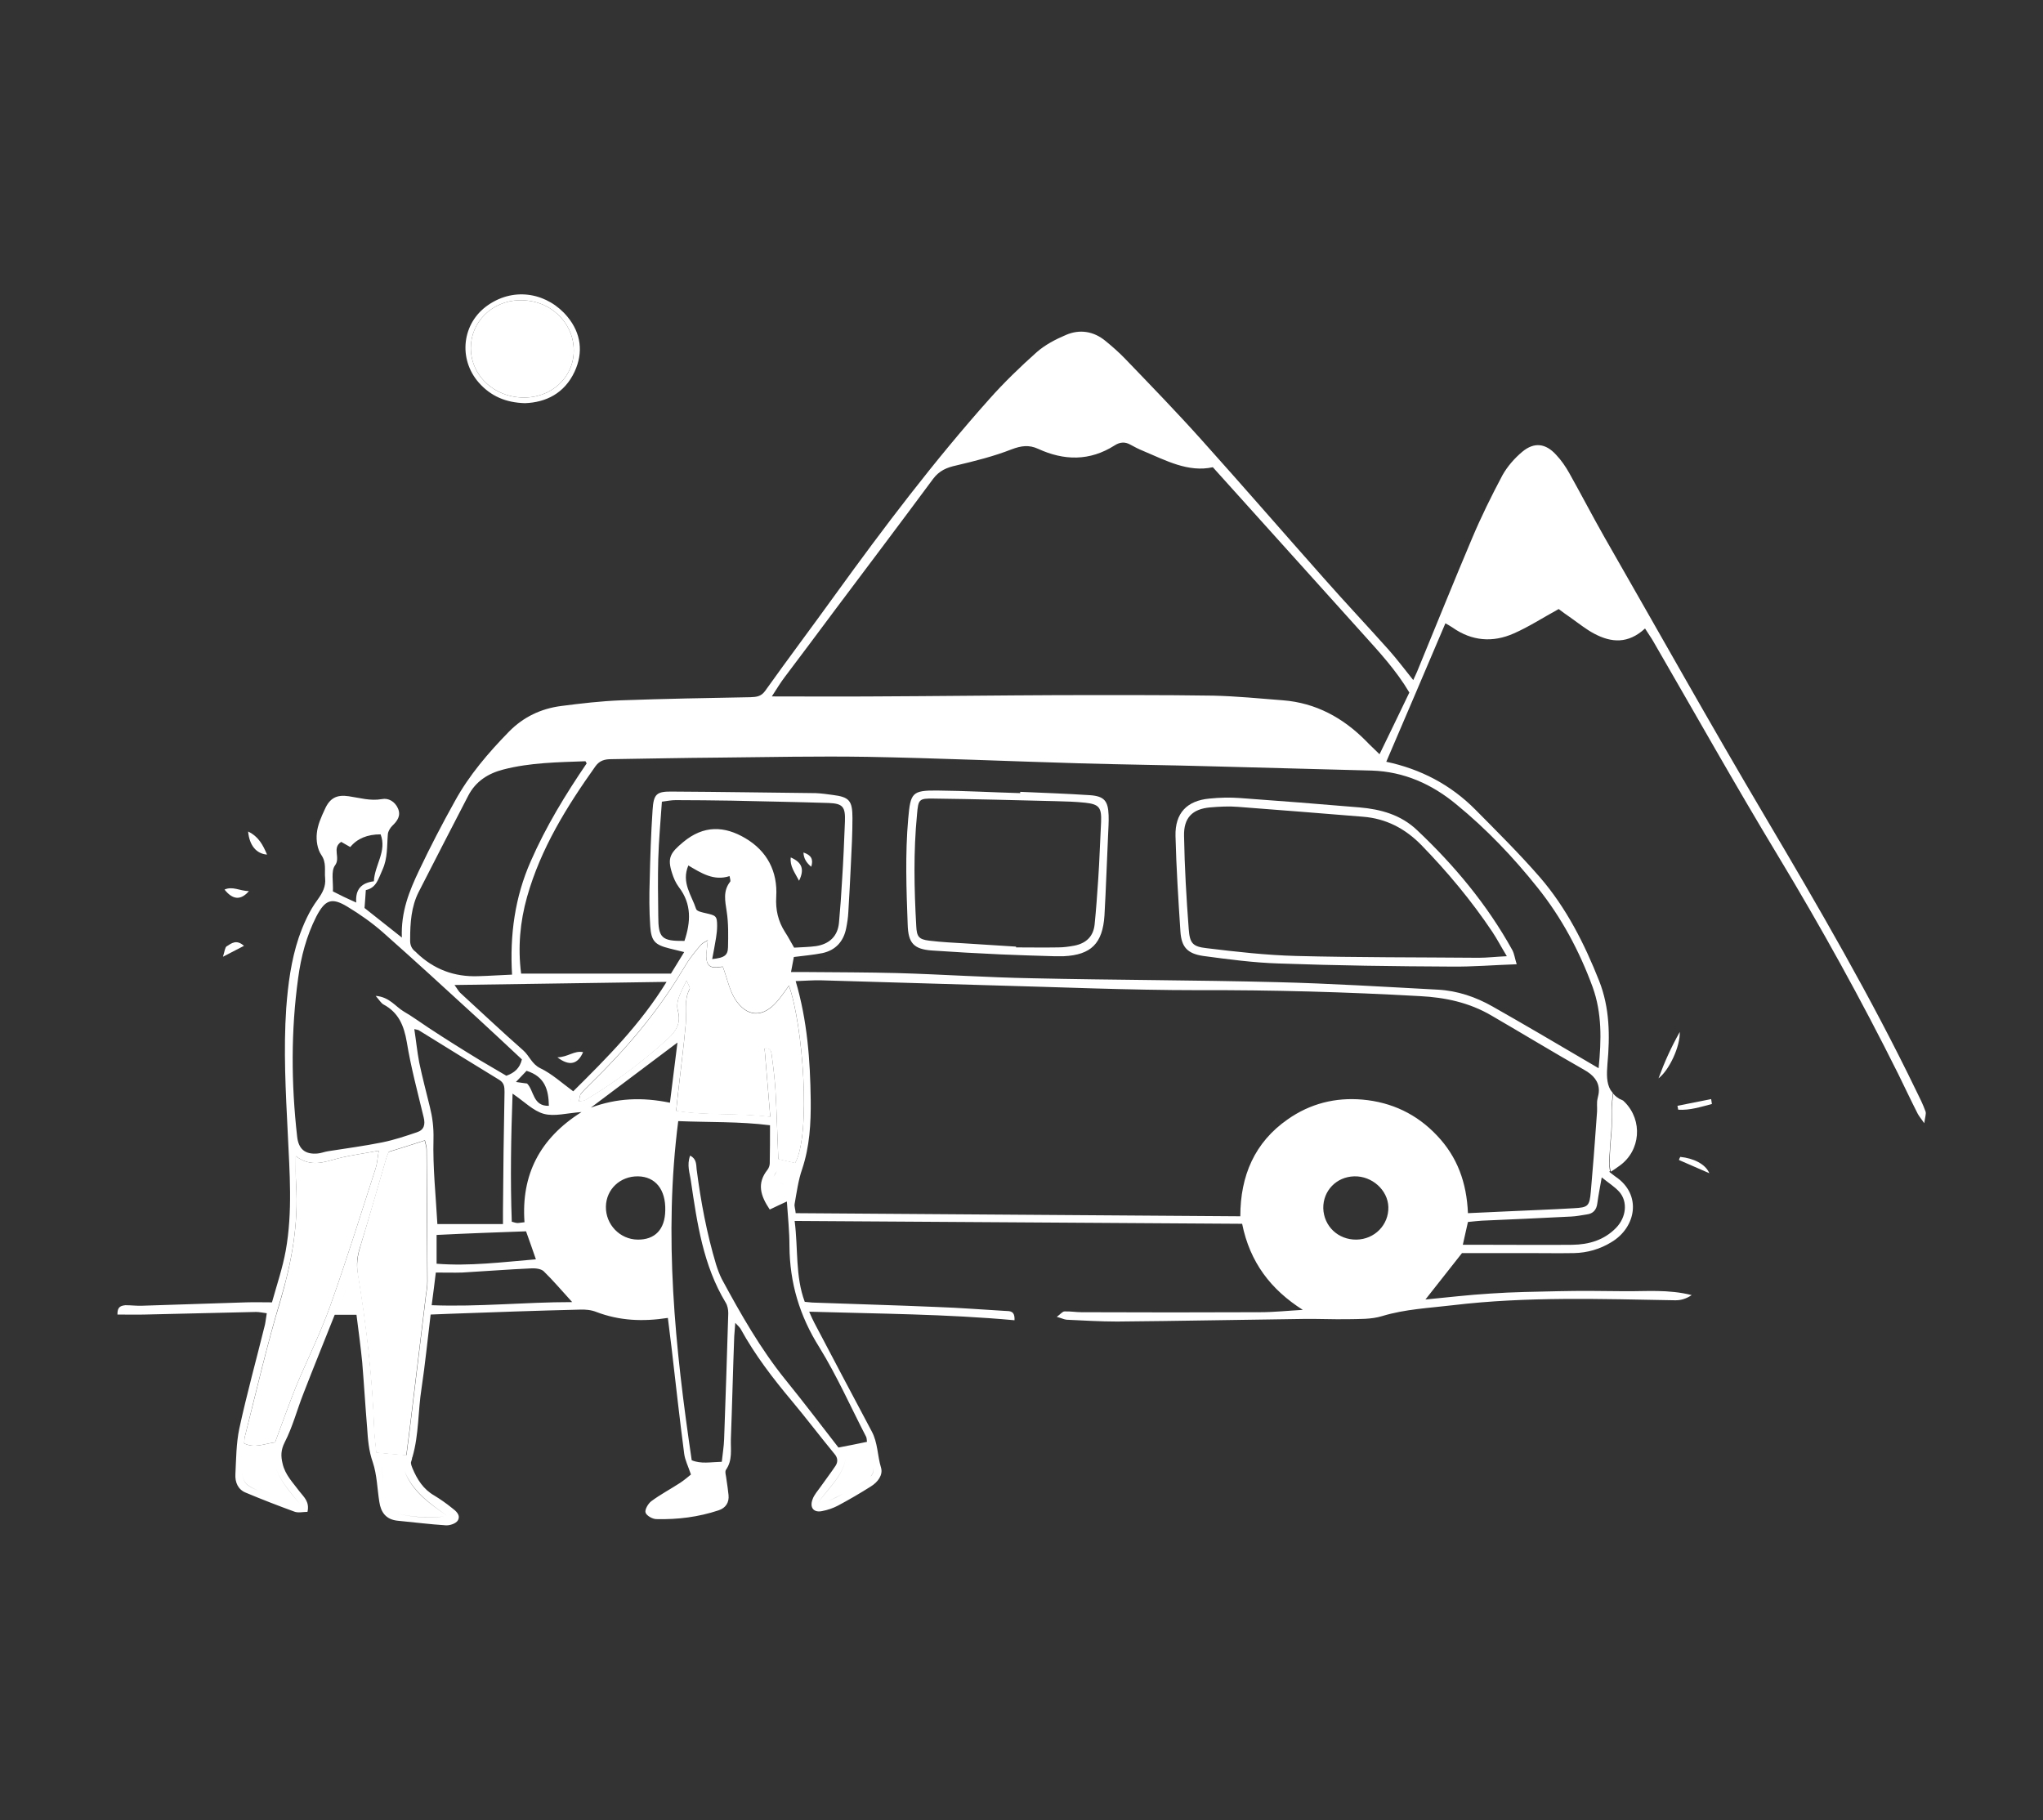 <?xml version="1.0" encoding="UTF-8"?>
<svg id="Calque_1" data-name="Calque 1" xmlns="http://www.w3.org/2000/svg" viewBox="0 0 788 702">
  <rect x="0" y="0" width="788" height="702" fill="#333333" stroke="none"/>
  <defs>
    <style>
      .cls-1 {
        fill: none;
      }

      .cls-2 {
        fill: #fff;
      }
    </style>
  </defs>
  <path class="cls-1" d="M306.5,464.3c.8-4.5,1.4-9.1,2.9-13.4,2.9-8.7,3.4-17.6,3.3-26.7-.2-15.3-1.3-30.5-5.8-45.8,3.6-.1,6.8-.4,10-.3,21.5,.6,43,1.3,64.5,1.9,26.9,.7,53.8,1.9,80.8,1.9,28.6-.1,57.1,.7,85.6,2.3,9.7,.5,19,2.5,27.5,7.5,11.9,6.9,23.7,14.1,35.7,20.9,3.6,2,5.7,4.5,5.7,8,0,.9-.2,1.9-.5,3.1-.4,1.6-.1,3.3-.2,5-.6,7.9-1.1,15.7-1.8,23.6-.2,2.4-.4,4.8-.6,7.2-.5,5.8-1.1,6.2-6.6,6.5-8.5,.5-17,.8-25.5,1.2-5,.2-10,.5-15.3,.7-.5-11.8-4.1-21.7-11.9-29.9-7.8-8.3-17.5-12.9-28.8-13.9-10.4-.9-20.1,1.5-28.8,7.6-12.8,8.9-18.3,21.8-18.3,37.4-57.6-.4-114.5-.8-171.5-1.2-.1-1.5-.6-2.6-.4-3.6Z"/>
  <path class="cls-1" d="M522.3,453.7c6.9-.2,13,5.3,13.2,11.8,.2,6.9-5.3,12.5-12.3,12.6s-12.6-5.2-12.7-12.1c-.2-6.8,4.9-12.1,11.8-12.3Z"/>
  <path class="cls-1" d="M571.5,470.8c11.5-.5,23.1-1,34.6-1.6,2-.1,3.9-.5,5.9-.8,2.5-.3,3.8-1.8,4.1-4.3,.4-3,1-6,1.7-10,2.7,2.2,5,3.6,6.8,5.6,3.3,3.8,2.7,9.8-1.3,13.9-4.6,4.7-10.4,6.4-16.8,6.5-10.5,.1-20.9,0-31.4,0h-11c.7-3.3,1.4-6.1,2-8.9,2.2-.1,3.9-.3,5.4-.4Z"/>
  <path class="cls-1" d="M272.2,352.3c-1.3-.3-3.4-.7-3.7-1.6-1.7-5.3-5.8-10.2-3-16.8,4.9,2.9,9.8,6.1,15.9,4.1,.2,1.2,.5,1.9,.2,2.2-2.8,3.6-1.9,7.4-1.3,11.5,.7,4.5,.6,9.2,.5,13.8-.1,3.1-1.4,4-6.1,4.5,.3-1.6,.5-2.6,.7-3.7,.4-3,1.1-6.1,1.1-9.1,.1-3.9-.4-4.1-4.3-4.9Z"/>
  <path class="cls-1" d="M264,362.9c2.4-7.2,2.9-14.2-2.2-20.7-1.2-1.5-2-3.5-2.6-5.4-1.9-6-.5-7.9,4.3-11.9,7.9-6.6,16-6.3,24-1.5,8.3,4.9,12.4,12.6,11.9,22.6-.3,5,.7,9.5,3.4,13.6,1.2,1.8,2.2,3.8,3.5,6,2.8-.2,5.7-.1,8.5-.6,5-.8,8.3-3.7,8.8-9,.6-5.5,1-11,1.2-16.5,.5-7.5,.7-15,1.1-22.6,.2-5.6-.7-7-6.3-7.1-12.5-.5-24.9-.7-37.4-.9-7.2-.1-14.4-.2-21.6-.2-1.6,0-3.2,.3-5.3,.6-.5,7.5-1.2,14.8-1.4,22.1-.2,7.3-.1,14.7,0,22,0,8.4,1.3,9.6,10.1,9.5Zm45.9-34.1c3,1,3.9,2.6,3,5.5-1.7-1.5-2.9-3.1-3-5.5Zm-4.9,1.9c4.2,1.9,5.3,4.5,3.2,9-1.7-3.3-3.6-5.6-3.2-9Z"/>
  <path class="cls-1" d="M326.4,560.8c-.5,7.9-6.4,12.5-11.1,19.1,.8-.2,1.5-.3,2.1-.4-.6,.1-1.3,.2-2.1,.4,4.6-6.6,10.6-11.2,11.1-19.1h0Z"/>
  <path class="cls-1" d="M269.3,566.9c0,1.8-.5,3.2-1.4,4.3,.8-1.1,1.4-2.4,1.4-4.3h0Z"/>
  <path class="cls-1" d="M257.5,583.2c5.7-.7,11.5-1.4,17.1-2.6,.3-.1,.5-.1,.8-.2-.3,.1-.5,.1-.8,.2-5.6,1.2-11.3,1.9-17.1,2.6-1.8,.2-3.8-.1-6.5-.2,2.8,.1,4.7,.5,6.5,.2Z"/>
  <path class="cls-1" d="M278.3,575c-.4-2.7-1.1-5.3-1.7-8.1h0c.6,2.8,1.3,5.4,1.7,8.1,.1,.9,.2,1.7,.1,2.4,0-.6,0-1.4-.1-2.4Z"/>
  <path class="cls-1" d="M336.9,565.9c.2,1.4-.1,2.6-1.1,3.6,1-1.1,1.3-2.2,1.1-3.6Z"/>
  <path class="cls-1" d="M325.2,576.1c-1.8,1-3.6,1.9-5.5,2.8h-.1c2-.9,3.8-1.8,5.6-2.8Z"/>
  <path class="cls-1" d="M208.4,412c4.4,2.2,8.2,5.6,12.7,8.9h0l.1-.1c13-13,25.7-25.6,35.9-42.1-27.7,.4-54.2,.8-81.8,1.2,1.2,1.6,1.6,2.5,2.3,3.1,8,7.4,16,14.9,24.2,22.1,2.4,2.1,3.3,5.3,6.6,6.9Zm6.6-4.2c4.2-.1,6.6-2.7,9.9-2-2,4.6-5.2,5.6-9.9,2Z"/>
  <path class="cls-1" d="M201.2,408.6c-.8,3.4-2.9,5.2-6,6.3-3.4-2-6.8-4-10.2-6-3.3-2-6.5-4-9.7-6-3.4-2.1-6.7-4.3-10.1-6.5-3.2-2.1-6.3-4.4-9.6-6.3-3.2-1.9-5.5-5.6-10.8-6,1.4,1.6,2.1,2.8,3,3.3,5.8,3.1,7.9,8.1,9,14.5,1.6,9.8,4.2,19.4,6.5,29,.7,2.8,.2,4.9-2.6,5.8-4.4,1.5-8.9,3-13.4,3.9-6.9,1.4-13.9,2.3-20.8,3.4-1.4,.2-2.8,.8-4.2,.9-4.8,.4-7.3-1.8-7.8-6.6-2.3-20.4-2.4-40.8,.4-61.1,1.1-8.2,3.2-16.2,7-23.7,3.4-6.5,5.9-7.5,12-3.8,4.8,2.9,9.5,6.2,13.7,9.9,12.3,10.8,24.4,21.9,36.5,33,5.8,5.3,11.4,10.6,17.1,16Z"/>
  <path class="cls-1" d="M465.4,365.6c-5.4-.6-6.5-1.9-6.9-7.4-.9-11.9-1.6-23.9-1.8-35.8-.2-7.1,3.2-10.5,10.1-11.1,3.6-.3,7.2-.5,10.8-.2,16,1.2,32,2.5,48.1,3.8,8.9,.7,16.2,4.5,22.5,10.9,10.1,10.4,19.3,21.4,27.4,33.5,1.8,2.7,3.3,5.6,5.6,9.4-4.2,.3-7.5,.7-10.7,.7-23.5-.2-47-.1-70.4-.7-11.7-.4-23.2-1.7-34.7-3.1Z"/>
  <path class="cls-1" d="M220,423.7c.1,.2,.3,.4,.3,.7,.1,.5,0,1,0,1.6h0c0-.7,.1-1.2,0-1.6-.1-.2-.2-.5-.3-.7Z"/>
  <path class="cls-1" d="M218.2,426.2c.7-.1,1.4-.1,2.1-.2h0c-.7,.1-1.4,.1-2.1,.2Z"/>
  <path class="cls-1" d="M137.4,348.1c-1.9-.9-3.4-1.5-4.8-2.2-1.4-.7-2.8-1.4-4.2-2.1,.2-3.6-.8-7.8,.8-10,2.3-3-1.3-6.7,2.4-9.1,1.1,.6,2.3,1.3,3.5,2q4-4.9,11.7-4.9c2.5,6.5-2.3,11.8-2.6,18.1-4.7,.6-7.2,3-6.8,8.2Z"/>
  <path class="cls-1" d="M214.6,420.4c.3,.2,.5,.3,.8,.5-.3-.2-.5-.4-.8-.5,0,.5,0,1,.1,1.3,0-.4-.1-.8-.1-1.3Z"/>
  <path class="cls-1" d="M256.7,578.2c2-1.3,4.1-2.4,6.1-3.4h0c-2,1-4.1,2-6.1,3.4Z"/>
  <path class="cls-1" d="M526.9,285.8c-8.9-9-19.4-14.7-32-15.7-9-.7-18-1.6-27-1.8-19.7-.3-39.4-.2-59.1-.2-23.8,.1-47.7,.4-71.5,.5-12.8,.1-25.6,0-39.6,0,2-3.1,3.4-5.4,5-7.5,6.5-8.6,13-17.3,19.4-25.9,12.6-16.8,25.3-33.6,37.8-50.5,2.4-3.2,5.3-4.4,9-5.2,7.2-1.7,14.4-3.5,21.3-6.2,3.7-1.4,6.7-1.8,10.2-.2,10,4.6,19.9,4.8,29.5-1.3,2-1.3,4-1.5,6.1-.3,1.6,.9,3.2,1.7,4.9,2.4,8.8,3.7,17.4,8.4,26.9,6.3,19.5,21.7,38.7,43,57.9,64.3,6.3,7,12.8,14,17.9,22.6-3.7,7.6-7.5,15.2-11.5,23.5-2.2-1.8-3.7-3.2-5.2-4.8Z"/>
  <path class="cls-1" d="M423.6,339c-.4,5.9-.8,11.7-1.4,17.6-.5,4.6-3.3,7.2-7.7,8.1-2.1,.4-4.3,.7-6.4,.7-5.4,.1-10.8,0-16.2,0v-.3c-6.3-.4-12.6-.8-18.9-1.2-4.9-.3-9.7-.5-14.6-1.1-4.1-.5-4.8-1.6-5-5.7-.8-14.3-1.1-28.6,.3-43,.5-5.8,.7-6.2,6.5-6.1,15.7,.2,31.4,.6,47.1,1,3.8,.1,7.6,.2,11.3,.6,5.4,.6,6.4,1.9,6.1,7.4-.4,7.4-.7,14.7-1.1,22Z"/>
  <path class="cls-1" d="M203.3,418c-1.3-.2-2.5-.3-4.3-.6,1.7-1.8,2.8-2.9,4.1-4.3,7.1,2.1,8.5,7.2,8.6,13.5-6.2,.1-5.7-6-8.4-8.6Z"/>
  <path class="cls-1" d="M197.5,375.8c-4.9,.2-9,.5-13.1,.6q-13.8,.5-23.7-9c-.1-.1-.2-.3-.4-.4-1.6-1.2-2.2-2.7-2.1-4.8,0-6.3,.4-12.6,3.3-18.3,6.3-12.4,12.7-24.7,19.1-37.1,2.9-5.6,7.7-8.6,13.5-10.1,10.4-2.7,21.1-2.8,31.7-3.2,.1,0,.2,.3,.6,.8-8.1,11.9-15.7,24.3-21.6,37.8-6.2,13.8-8.2,28.4-7.3,43.7Z"/>
  <path class="cls-1" d="M616.6,412c1.1-11,1.3-21.3-2.4-31.4-5.2-13.9-12-26.8-21.2-38.3-9.4-11.7-19.8-22.5-31.3-32.1-9.5-7.8-20.2-12.7-32.7-13.1-20-.6-40.1-1.1-60.2-1.6-17.5-.4-35-.7-52.6-1.2-27.3-.8-54.5-2-81.8-2.5-19.1-.4-38.3,.1-57.5,.3-13.7,.1-27.5,.5-41.2,.6-2.5,0-4.5,.5-6.1,2.7-11,15.6-21.1,31.8-26.4,50.4-2.7,9.6-3.6,19.4-2.3,29.6h57.9c1.6-2.7,3.2-5.3,5.1-8.3-2.4-.6-4-1-5.7-1.4-5.5-1.4-7-2.8-7.4-8.6-.4-5.9-.4-11.8-.2-17.7,.2-9,.5-18,1.1-27,.4-6.3,1.5-7.2,7.7-7.2,18.4,.1,36.9,.3,55.3,.6,2.2,0,4.3,.3,6.5,.7,6.4,.9,7.6,2.3,7.6,8.9,0,5.9-.3,11.8-.6,17.7-.3,6.2-.6,12.5-1,18.7-.1,2-.5,4-.8,6-1,5.2-4.1,8.6-9.2,9.7-3.5,.7-7.1,1-11,1.5-.3,1.6-.6,3.3-1.1,5.8h5.7c11.8,.1,23.5,.1,35.3,.4,17.3,.5,34.6,1.7,52,2,31.4,.7,62.9,.7,94.3,1.5,20.7,.5,41.5,1.8,62.2,2.9,7.5,.4,14.6,2.8,21.1,6.5,12,6.8,23.8,13.9,35.8,20.8,1.5,1,3,1.9,5.1,3.1Zm-189.2-89.9c-.5,10.3-.8,20.6-1.5,30.8-.7,10.8-5.2,15.1-15.7,15.7-1.3,.1-2.5,.1-3.8,0-6.8-.2-13.7-.4-20.5-.7-8.8-.4-17.7-.9-26.5-1.5-7.1-.5-9.1-2.9-9.4-10-.5-13.6-1-27.2,.2-40.8,.9-10,1.4-11,11.3-10.9,10.6,.1,21.3,.7,31.9,1v-.5c9,.4,18,.7,27,1.3,5.5,.4,6.9,2.2,7.1,7.7,.2,2.7,0,5.3-.1,7.9Zm157.6,49.8c-8.9,.3-17,1-25.1,.9-22.2-.2-44.5-.4-66.7-1.2-9.7-.3-19.4-1.6-29.1-2.9-6.1-.8-8.4-3.4-8.8-9.4-.9-12.3-1.6-24.6-1.9-36.9-.2-8.9,4.4-13.6,13.1-14.4,3.9-.3,8-.4,11.9-.2,15.3,1.1,30.6,2.3,45.9,3.6,8.3,.7,16.1,2.8,22.3,8.8,14.4,13.6,27,28.8,36.7,46.2,.9,1.5,1.1,3.3,1.7,5.5Z"/>
  <path class="cls-1" d="M150.7,582.4c-.4-.4-.7-.7-.8-1.1-.2-.6-.3-1.2-.5-1.8,.2,.6,.3,1.2,.5,1.8,.1,.4,.4,.8,.8,1.1Z"/>
  <path class="cls-1" d="M159.8,396.9c1.2,.3,1.5,.3,1.8,.5,10.3,6.4,20.7,12.8,31,19.1,1.9,1.2,2,2.7,2,4.7-.3,15.3-.5,30.6-.6,45.8v5.1h-25.3c-.6-10.9-1.8-21.9-1.5-32.9,.1-4.3-.3-8.2-1.4-12.2-1.4-5.7-2.9-11.4-4.1-17.1-.9-4.3-1.3-8.5-1.9-13Z"/>
  <path class="cls-1" d="M154.9,563.7h-7.6c0,2.6,.1,5.2,.5,7.8-.4-2.6-.6-5.2-.5-7.8h7.6Z"/>
  <path class="cls-1" d="M297,434.1c0,5.2,0,9.9-.1,14.7,0,.8-.4,1.9-.9,2.5-4.2,5.3-2.6,10.1,.9,15.3,2.2-1.1,4.3-2,6.6-3.1,.4,5.9,1,11.5,1,17.2,.1,14.2,3.9,26.9,11.5,39,6.8,11,12.1,23,18.1,34.6,.2,.5,.2,1,.3,1.9-3.7,.8-7.4,1.5-11,2.2-6.9-8.9-13.5-17.6-20.4-26.1-9.7-12-17.3-25.4-24.6-38.9-.9-1.8-1.6-3.7-2.2-5.6-3.6-12-5.9-24.3-7.5-36.7-.2-1.9,0-4-2.5-5.3-1.4,3.7-.1,6.8,.3,9.9,2.4,16.2,4.7,32.4,13.4,46.8,.7,1.1,1,2.7,1,4.1-.5,16.2-1,32.4-1.6,48.6-.1,2.9-.6,5.7-.9,8.7-4.3,.1-8,.9-11.6-.6-6.5-43.4-11-86.6-5.3-130.9,12,.5,23.7,.2,35.5,1.7Z"/>
  <path class="cls-1" d="M156,567.3c3.1,7.8,9.7,12.6,16.6,17.4h0c-6.9-4.8-13.5-9.6-16.6-17.4Z"/>
  <path class="cls-1" d="M171.3,584.8c-6.4,.7-12.6,.3-18.6-1.3-.1,0-.2-.1-.3-.1,.1,0,.2,.1,.3,.1,6,1.7,12.2,2,18.6,1.3Z"/>
  <path class="cls-1" d="M99.6,574.9c1,.4,2,.9,3.1,1.3-1-.4-2.1-.9-3.1-1.3-5.7-2.3-6.4-3.7-6.1-10.1,0-.8,.2-1.7,.3-2.6-.1,.9-.2,1.8-.3,2.6-.3,6.4,.4,7.7,6.1,10.1Z"/>
  <path class="cls-1" d="M135.6,494.2h0c-.4,.1-.8,.2-1.1,.3-1,2.7-1.9,5.5-3.1,8.8h0c1.1-3.3,2.1-6,3.1-8.8,.3-.1,.7-.2,1.1-.3Z"/>
  <path class="cls-1" d="M106,564.9c1.5,5.6,5.5,10,9.6,15.1-.7-.1-1.3-.2-2-.3,.6,.1,1.3,.2,2,.3-4.1-5.1-8.2-9.5-9.6-15.1Z"/>
  <path class="cls-1" d="M136.9,503.7h0c-.3-2.3-.6-4.3-.9-6.3,.3,2,.6,4,.9,6.3Z"/>
  <path class="cls-1" d="M178.4,490.8c8.8-.5,17.6-1.2,26.5-1.6,1.6-.1,3.8,.1,4.9,1.1,3.6,3.5,6.9,7.4,11,11.9-18.5,0-36.1,1.9-54.2,1.2,.6-4.5,1.1-8.4,1.6-12.6,3.7,.1,7,.2,10.2,0Z"/>
  <path class="cls-1" d="M246.1,453.7c6.7,.1,10.7,5.1,10.5,13.1-.1,7.4-4,11.4-10.7,11.3-6.8-.1-12.4-5.8-12.2-12.7,.2-6.7,5.5-11.8,12.4-11.7Z"/>
  <path class="cls-1" d="M262.6,375.3c.1-.2,.2-.3,.3-.5l-.1,.2-.2,.3Z"/>
  <path class="cls-1" d="M303.7,456.9c-1.2-.4-2.2-.8-3.2-1.1,1,.4,2.1,.7,3.2,1.1h0Z"/>
  <path class="cls-1" d="M258.4,425.3c-10.8-2.2-20.4-1.7-30.5,1.9,11.4-8.6,22.1-16.6,33.4-25.1-1,8-1.9,15.3-2.9,23.2Z"/>
  <path class="cls-1" d="M297.9,454.9h0c.3,.1,.6,.2,.9,.3-.3-.1-.6-.2-.9-.3Z"/>
  <path class="cls-1" d="M300.4,450.8c-.6,.4-1.2,1.4-2,2.9,.9-1.5,1.4-2.5,2-2.9Z"/>
  <path class="cls-1" d="M305.4,451.9h0c-.3-.1-.5-.2-.7-.3,.2,.1,.4,.2,.7,.3Z"/>
  <path class="cls-1" d="M202.3,471.4c-1.3,.1-2,.3-2.7,.3s-1.3-.3-2.2-.5c-.6-16.4-.3-32.7,.3-49.4,4.6,3.1,8,6.7,12.1,7.8,4.1,1.1,8.8-.3,14.5-.7-16.2,10.2-23.3,24.3-22,42.5Z"/>
  <path class="cls-1" d="M206.6,485.7c-13.1,1.1-25.7,2.7-38.3,1.7v-11.1c12-.5,23.3-.9,34.5-1.3,1.4,3.7,2.6,7,3.8,10.7Z"/>
  <path class="cls-2" d="M148.9,446.9c.3-1,.7-2,1-2.6,4.9-1.5,9.3-2.9,13.9-4.4,.3,1.4,.7,2.4,.7,3.5,.1,16.9,.2,33.8,.3,50.8,0,1.6-.2,3.3-.5,4.9-2.1,17.3-4.2,34.6-6.3,52-.4,3.2-.8,6.4-1.3,10.2-4-.3-7.5-.6-11.6-1-.3-3.5-.7-6-.8-8.5-.7-20.3-3-40.3-6.3-60.3-.6-3.8-.1-7.2,1-10.8,3.4-11.3,6.6-22.6,9.9-33.8Z"/>
  <path class="cls-2" d="M114.2,456.6c-.2-3.2-.1-6.5-.1-10.7,5.8,4.4,10.9,2.3,16.2,.9,5-1.3,10.1-1.9,15.8-3-.5,2.9-.6,4.9-1.2,6.8-5.7,17.6-11.2,35.3-17.4,52.7-3.8,10.7-8.9,20.9-13.3,31.4-2.8,7-5.3,14.1-8.1,21.6-4.1,.5-7.9,2.4-11.9,.4,.1-.9,0-1.7,.2-2.4,4.5-17.6,8.5-35.3,13.8-52.7,4.3-14.8,7-29.5,6-45Z"/>
  <path class="cls-2" d="M224,422c1.1-1.4,2.5-2.7,3.8-4,13.2-12.9,25.2-26.8,34.8-42.7l.2-.3,.1-.2c.5-.8,1-1.6,1.5-2.4,1.6-2.8,3.8-5.4,5.9-7.9,.7-.8,1.8-1.2,2.7-1.8-.2,3.1-1,5.9-.3,8.3,1,3.2,4.5,1.9,6.1,1.9,1.7,4.6,2.5,8.8,4.6,12.3,4.6,7.3,10.9,7.5,16.4,1,1.6-1.8,2.9-3.8,4.5-6,5.4,15,8.6,57.2,2.4,68.4-2.2-.5-4.5-1-6.5-1.5-.4-9.4-.6-18-1.1-26.6-.3-4.4-.8-8.8-1.4-13.2-.2-1.2-.1-3.2-2.8-2.9,.7,8.5,1.4,16.9,2.2,26.4-12.8-1.6-24.5-.4-36.3-2.3,.3-2.6,.5-4.6,.7-6.6,1-9,2.2-17.9,3-26.9,.4-4.5-.8-9.2,1.5-13.5,.3-.5-.5-1.6-1.2-3.3-2,4.4-4.4,7.9-3.3,11.8,1.2,4.7-.7,7.7-3.8,10.6-9.8,9-20.5,16.9-31.9,23.7-.5,.3-1.2,.3-2.5,.6,.3-1.4,.3-2.4,.7-2.9Z"/>
  <path class="cls-2" d="M45.3,507c3.7,0,7.2,.1,10.7,0,14.3-.3,28.5-.7,42.8-1,1.2,0,2.5,.3,4.1,.5-.3,1.6-.4,3-.7,4.4-3.3,13.4-7,26.7-9.9,40.1-1.2,5.7-1.2,11.7-1.5,17.5-.2,3.2,1,6,4,7.2,6.2,2.6,12.4,5,18.7,7.3,1.5,.6,3.4,.1,5.1,.1,.9-4-1.5-5.8-3.1-7.9-2.5-3.4-5.5-6.3-6.5-10.7-.7-2.9-.7-5.2,.8-8.2,3.1-6,4.8-12.7,7.3-19,3.9-10.1,8-20.1,12-30.2h8.4c.8,6.2,1.6,12.2,2.2,18.2,.7,8.4,1.2,16.9,1.9,25.3,.3,4.5,.6,8.9,2.2,13.4,1.6,4.8,1.7,10.1,2.5,15.2,.6,4.1,2.6,6.8,6.9,7.3,6.3,.6,12.5,1.4,18.8,1.8,1.5,.1,3.9-.7,4.6-1.9,1.2-2.1-.8-3.7-2.4-4.9-2.1-1.7-4.4-3.3-6.7-4.7-4.2-2.4-6.6-6.2-8.4-10.5-.3-.8-.8-1.9-.5-2.6,.2-.5,.3-1,.4-1.6q0-.1,.1-.2c2.5-8.6,2.1-17.7,3.5-26.5,1.4-9.3,2.3-18.6,3.5-28.4,2.7-.1,5.1-.2,7.6-.3,16.6-.6,33.2-1.2,49.9-1.6,2.1-.1,4.4,.1,6.4,.9,8.9,3.4,17.9,3.8,27.6,2.3,.5,3.8,.9,7.5,1.4,11.3,1.6,13.7,3.1,27.4,4.9,41.1,.3,2.4,1.5,4.7,2.6,8-1,.8-2.6,2.2-4.3,3.3-3.7,2.4-7.5,4.4-11,7-1.2,.9-2.6,3.3-2.2,4.4,.4,1.2,2.7,2.5,4.2,2.5,8.2,.2,16.2-.8,24-3.4,2.7-.9,4.1-3,3.8-5.9-.2-2-.5-4-.8-6-.1-1.3-.7-2.9-.2-3.7,2.6-3.7,1.8-7.8,1.9-11.8,.5-13.2,.8-26.5,1.3-39.7,.1-1.4,.2-2.8,.4-5.2,1.1,1.2,1.8,1.8,2.1,2.4,5.5,10,12.4,19,19.7,27.7,5.6,6.7,10.9,13.7,16.5,20.5,1.3,1.5,1.3,3.1,.4,4.5-1.8,2.7-3.8,5.3-5.7,8-1.1,1.6-2.6,3.2-3.2,5-1.2,3.2,.5,5.2,3.7,4.5,2.1-.4,4.2-1.1,6.1-2.1,4.3-2.3,8.6-4.8,12.7-7.4,2.6-1.6,4.8-4.4,3.9-7.3-1.4-4.6-1.2-9.6-3.6-14-7.4-13.9-14.8-27.9-22.1-41.8-.6-1.1-1.1-2.3-2-4.3,26.8,.8,53,.9,79.2,3.3,.2-3.8-1.9-3.5-3.6-3.6-8.7-.5-17.3-1.2-26-1.5-15.9-.7-31.8-1.1-47.7-1.7-1.1,0-2.1-.2-3.6-.3-3.7-9.9-2.5-20.3-3.9-31.2,58,.4,115.2,.7,172.6,1.1,3,14.9,11.1,25.4,23.4,33.2-5.5,.3-11,.9-16.5,.9-23,.1-45.9,.1-68.9,0-2.2,0-4.3-.4-6.5-.3-.8,0-1.5,1-3,2.1,1.9,.5,2.8,1,3.8,1.1,6.5,.3,13,.7,19.5,.7,23.9-.2,47.7-.7,71.6-1,5.7-.1,11.5,.2,17.2,.1,4.5-.1,9.2,.1,13.4-1.2,8.9-2.7,18.1-3.1,27.3-4.2,28.5-3.4,57-2.4,85.6-1.9q3.4,.1,6.5-2c-9.1-2.3-17.6-1.4-26.1-1.5s-17-.2-25.5,0c-8.7,.2-17.4,.3-26,.9-8.4,.5-16.7,1.5-25.1,2.3,4.6-5.8,8.9-11.3,14.1-17.9h25.8c5.8,0,11.6,.1,17.4,0,5.1-.1,10-1.5,14.4-4.2,9.6-5.7,11.9-18.4,1.6-25.3-.7-.5-1.3-1-2.2-1.7q-.1-.1-.2-.2c.1-.1,.2-.1,.3-.2-.5-2.4-.3-5.1-.1-7.6,.1-2.7,.4-5.4,.6-8,.2-2.8,.1-5.6,.1-8.3,0-2.1,.3-4.1,.5-6.2-.3-.4-.6-.8-.9-1.2-1.6-2.7-1.5-6.2-1.2-10,1-10.9,.9-21.7-3.2-32.1-5.7-14.4-12.7-28.2-22.8-39.9-7.9-9.1-16.5-17.6-24.9-26.1-9.6-9.7-21.2-15.7-34.4-18.5,.1-.1,22.6-52.9,22.8-53.4,.9,.5,1.8,1,2.7,1.6,7.5,5.3,15.6,5.9,23.7,2.3,5.7-2.5,11.1-6,17.3-9.4,1.2,.9,2.9,2.2,4.7,3.4,3,2.1,5.8,4.4,9,6.1,6.6,3.5,13.1,4,19.6-2,1.1,1.8,2.3,3.4,3.2,5,16,27.6,31.6,55.4,48.1,82.7,16.6,27.5,32.1,55.5,46.4,84.2,2.5,5.1,4.9,10.2,7.5,15.3,.5,.9,1.1,1.6,2.5,3.6,.3-2.3,.8-3.6,.5-4.5-1-2.8-2.3-5.4-3.6-8-17.5-36.2-37.7-70.9-58.1-105.4-21.2-35.8-41.5-72.1-62.2-108.2-4.6-8.1-8.9-16.4-13.5-24.6-1.4-2.5-3.1-5-5.1-7.1-4-4.4-8.4-5-13-1.2-3,2.5-5.8,5.7-7.7,9.1-4.2,7.9-8.2,16-11.7,24.3-7.2,17-14.1,34.2-21.2,51.4-.4,1-.9,1.9-1.5,3.3-3.3-4.1-6.2-8-9.5-11.7-8.3-9.3-16.8-18.3-25-27.6-15.8-17.8-31.3-35.7-47.2-53.4-9.5-10.6-19.4-20.8-29.3-31.1-2.4-2.5-5-4.8-7.7-7-4.6-3.8-10-4.6-15.3-2.3-4,1.7-8,3.8-11.2,6.6-6.4,5.7-12.6,11.7-18.3,18.1-21.3,23.9-40.6,49.4-59.4,75.4-9,12.5-18.2,24.7-27.1,37.2-1.6,2.2-3.4,2.3-5.6,2.4-16.6,.3-33.2,.6-49.9,1.2-7.8,.3-15.5,1.2-23.2,2.2s-14.5,4.2-20.1,9.9c-7.9,8.1-15.3,16.7-20.8,26.7-4.9,8.8-9.6,17.8-13.9,26.9-3.7,7.8-7,15.8-6.6,25.8-5.2-4.1-9.6-7.6-14.4-11.4,.2-2.2,.3-4.3,.5-6.9,4.1-.9,4.8-4.3,6.4-7.8,2.1-4.6,1.7-9.2,2.1-13.8,.1-1.1,.9-2.4,1.7-3.2,2-1.9,3.4-3.9,2.2-6.7-1.2-2.7-3.7-4.1-6.2-3.6-4.5,.8-8.6-.5-12.8-1.1-4.6-.7-7.3,.7-9.2,5-1.4,3-2.8,6.1-3.1,9.3-.3,2.7,.2,6.1,1.7,8.3,2.1,3,1.2,6,1.5,9,.3,3.2-.9,5.5-2.9,8.3-3.2,4.3-5.5,9.5-7.3,14.7-2.9,8.7-4.1,17.8-4.8,27.1-1.1,16.2-.2,32.3,.6,48.5,.7,15,1.9,30.1-.8,45.1-1.2,6.6-3.4,13.1-5.3,19.9-3.5,0-6.7-.1-9.9,0-13.4,.4-26.7,.9-40.1,1.3-2.2,.1-4.3-.2-6.5-.2-1.7,.2-3.2,.5-3.1,3.6Zm92.1-158.9c-1.9-.9-3.4-1.5-4.8-2.2-1.4-.7-2.8-1.4-4.2-2.1,.2-3.6-.8-7.8,.8-10,2.3-3-1.3-6.7,2.4-9.1,1.1,.6,2.3,1.3,3.5,2q4-4.9,11.7-4.9c2.5,6.5-2.3,11.8-2.6,18.1-4.7,.6-7.2,3-6.8,8.2Zm46.7,44.5c5.8,5.3,11.4,10.6,17.2,16-.8,3.4-2.9,5.2-6,6.3-3.4-2-6.8-4-10.2-6-3.3-2-6.5-4-9.7-6-3.4-2.1-6.7-4.3-10.1-6.5-3.2-2.1-6.3-4.4-9.6-6.3-3.2-1.9-5.5-5.6-10.8-6,1.4,1.6,2.1,2.8,3,3.3,5.8,3.1,7.9,8.1,9,14.5,1.6,9.8,4.2,19.4,6.5,29,.7,2.8,.2,4.9-2.6,5.8-4.4,1.5-8.9,3-13.4,3.9-6.9,1.4-13.9,2.3-20.8,3.4-1.4,.2-2.8,.8-4.2,.9-4.8,.4-7.3-1.8-7.8-6.6-2.3-20.4-2.4-40.8,.4-61.1,1.1-8.2,3.2-16.2,7-23.7,3.4-6.5,5.9-7.5,12-3.8,4.8,2.9,9.5,6.2,13.7,9.9,12.2,10.8,24.3,21.9,36.4,33Zm36.1,31.8c0-.2-.1-.5-.3-.7,.2,.2,.3,.4,.3,.7,.1,.5,0,1,0,1.6h0c-.7,.1-1.4,.1-2.1,.2,.7-.1,1.4-.1,2.1-.2,.1-.6,.1-1.2,0-1.6Zm-5.6-4v1.3c.1-.4,0-.8,0-1.3,.3,.2,.5,.3,.8,.4-.3-.1-.5-.3-.8-.4Zm-6.2-8.4c-3.3-1.6-4.2-4.8-6.6-6.9-8.2-7.2-16.1-14.7-24.2-22.1-.7-.6-1.1-1.5-2.3-3.1,27.6-.4,54.1-.8,81.8-1.2-10.2,16.5-22.9,29.2-35.9,42.1l-.1,.1h0c-4.5-3.3-8.3-6.8-12.7-8.9Zm3.3,14.5c-6.2,.2-5.7-5.9-8.4-8.6-1.3-.2-2.5-.3-4.3-.6,1.7-1.8,2.8-2.9,4.1-4.3,7,2.2,8.5,7.2,8.6,13.5Zm14.6-132.1c-8.1,11.9-15.7,24.3-21.6,37.8-6.1,13.8-8.1,28.4-7.2,43.7-4.9,.2-9,.5-13.1,.6q-13.8,.5-23.7-9c-.1-.1-.2-.3-.4-.4-1.6-1.2-2.2-2.7-2.1-4.8,0-6.3,.4-12.6,3.3-18.3,6.3-12.4,12.7-24.7,19.1-37.1,2.9-5.6,7.7-8.6,13.5-10.1,10.4-2.7,21.1-2.8,31.7-3.2,.1,0,.1,.3,.5,.8Zm305.8-3.5c-2.1-2.1-3.7-3.5-5.2-5.1-8.9-9-19.4-14.7-32-15.7-9-.7-18-1.6-27-1.8-19.7-.3-39.4-.2-59.1-.2-23.8,.1-47.7,.4-71.5,.5-12.8,.1-25.6,0-39.6,0,2-3.1,3.4-5.4,5-7.5,6.5-8.6,13-17.3,19.4-25.9,12.6-16.8,25.3-33.6,37.8-50.5,2.4-3.2,5.3-4.4,9-5.2,7.2-1.7,14.4-3.5,21.3-6.2,3.7-1.4,6.7-1.8,10.2-.2,10,4.6,19.9,4.8,29.5-1.3,2-1.3,4-1.5,6.1-.3,1.6,.9,3.2,1.7,4.9,2.4,8.8,3.7,17.4,8.4,26.9,6.3,19.5,21.7,38.7,43,57.9,64.3,6.3,7,12.8,14,17.9,22.6-3.7,7.8-7.5,15.5-11.5,23.8Zm84.5,121.1c-2.1-1.2-3.6-2.1-5.1-3-11.9-7-23.8-14-35.8-20.8-6.5-3.7-13.6-6.1-21.1-6.5-20.7-1.1-41.5-2.4-62.2-2.9-31.4-.8-62.9-.8-94.3-1.5-17.3-.3-34.6-1.5-52-2-11.7-.3-23.5-.3-35.3-.4h-5.7c.5-2.5,.8-4.2,1.1-5.8,3.9-.5,7.5-.8,11-1.5,5.1-1.1,8.2-4.5,9.2-9.7,.4-2,.7-4,.8-6,.4-6.3,.7-12.5,1-18.7,.3-5.9,.6-11.8,.6-17.7,0-6.7-1.2-8.1-7.6-8.9-2.2-.3-4.3-.6-6.5-.7-18.5-.2-36.9-.5-55.3-.6-6.2-.1-7.3,.9-7.7,7.2-.6,9-.9,18-1.1,27-.2,5.9-.2,11.8,.2,17.7,.4,5.8,1.8,7.2,7.4,8.6,1.7,.4,3.3,.8,5.7,1.4-1.9,3.1-3.5,5.7-5.1,8.3h-57.8c-1.3-10.2-.4-20,2.3-29.6,5.3-18.7,15.3-34.8,26.4-50.4,1.6-2.2,3.6-2.7,6.1-2.7,13.8-.2,27.5-.5,41.2-.6,19.2-.2,38.3-.6,57.5-.3,27.3,.5,54.5,1.7,81.8,2.5,17.5,.5,35,.7,52.6,1.2,20.1,.5,40.1,1.1,60.2,1.6,12.4,.4,23.2,5.2,32.7,13.1,11.6,9.5,21.9,20.3,31.3,32.1,9.2,11.5,16.1,24.4,21.2,38.3,3.6,10,3.4,20.3,2.3,31.3Zm-340-54.9c0-3.9-.5-4-4.4-4.9-1.3-.3-3.4-.7-3.7-1.6-1.7-5.3-5.8-10.2-3-16.8,4.9,2.9,9.8,6.1,15.9,4.1,.2,1.2,.5,1.9,.2,2.2-2.8,3.6-1.9,7.4-1.3,11.5,.7,4.5,.6,9.2,.5,13.8-.1,3.1-1.4,4-6.1,4.5,.3-1.6,.5-2.6,.7-3.7,.5-3,1.2-6,1.2-9.1Zm-12.6,5.8c-8.8,.1-10.1-1.1-10.1-9.6-.1-7.4-.2-14.7,0-22s.9-14.6,1.4-22.1c2.2-.3,3.7-.6,5.3-.6,7.2,0,14.4,.1,21.6,.2,12.5,.3,24.9,.5,37.4,.9,5.5,.2,6.5,1.5,6.3,7.1-.3,7.5-.6,15.1-1.1,22.6-.3,5.5-.7,11-1.2,16.5-.5,5.3-3.8,8.2-8.8,9-2.8,.4-5.7,.4-8.5,.6-1.3-2.2-2.3-4.2-3.5-6-2.7-4.2-3.7-8.7-3.4-13.6,.6-9.9-3.6-17.7-11.9-22.6-8.1-4.8-16.1-5.1-24,1.5-4.9,4.1-6.2,6-4.3,11.9,.6,1.9,1.4,3.8,2.6,5.4,5.1,6.6,4.6,13.6,2.2,20.8Zm300.2,117.3c.7-3.3,1.4-6.1,2-8.9,2.1-.2,3.7-.4,5.3-.5,11.5-.5,23.1-1,34.6-1.6,2-.1,3.9-.5,5.9-.8,2.5-.3,3.8-1.8,4.1-4.3,.4-3,1-6,1.7-10,2.7,2.2,5,3.6,6.8,5.6,3.3,3.8,2.7,9.8-1.3,13.9-4.6,4.7-10.4,6.4-16.8,6.5-10.5,.1-20.9,0-31.4,0h-10.9v.1Zm-53.8-14.2c-.1-6.7,5-12.1,11.9-12.3,6.9-.2,13,5.3,13.2,11.8,.2,6.9-5.3,12.5-12.3,12.6-7.1,.1-12.6-5.2-12.8-12.1Zm-203.9-1.7c.8-4.5,1.4-9.1,2.9-13.4,2.9-8.7,3.4-17.6,3.3-26.7-.2-15.3-1.3-30.5-5.8-45.8,3.6-.1,6.8-.4,10-.3,21.5,.6,43,1.3,64.5,1.9,26.9,.7,53.8,1.9,80.8,1.9,28.6-.1,57.1,.7,85.6,2.3,9.7,.5,19,2.5,27.5,7.5,11.9,6.9,23.7,14.1,35.7,20.9,3.6,2,5.7,4.5,5.7,8,0,.9-.2,1.9-.5,3.1-.4,1.6-.1,3.3-.2,5-.6,7.9-1.1,15.7-1.8,23.6-.2,2.4-.4,4.8-.6,7.2-.5,5.8-1.1,6.2-6.6,6.5-8.5,.5-17,.8-25.5,1.2-5,.2-10,.5-15.3,.7-.5-11.8-4.1-21.7-11.9-29.9-7.8-8.3-17.5-12.9-28.8-13.9-10.4-.9-20.1,1.5-28.8,7.6-12.8,8.9-18.3,21.8-18.3,37.4-57.6-.4-114.5-.8-171.5-1.2-.1-1.5-.6-2.6-.4-3.6Zm29.3,105.2c.9-1.1,1.3-2.2,1.1-3.6,.2,1.4-.1,2.5-1.1,3.6Zm-16.1,9.4h0c1.9-.9,3.7-1.9,5.5-2.8-1.8,1-3.6,1.9-5.5,2.8h0Zm6.7-18.1h0c-.5,7.9-6.4,12.5-11.1,19.1,.8-.2,1.5-.3,2.1-.4-.6,.1-1.3,.2-2.1,.4,4.6-6.6,10.6-11.2,11.1-19.1Zm-48,16.6c.1-.7,0-1.5-.1-2.4-.4-2.7-1.1-5.3-1.7-8.1h0c.6,2.8,1.3,5.4,1.7,8.1,.1,1,.1,1.8,.1,2.4Zm-27.4,5.6c2.8,.1,4.7,.5,6.5,.2,5.7-.7,11.5-1.4,17.1-2.6,.3-.1,.5-.1,.8-.2-.3,.1-.5,.1-.8,.2-5.6,1.2-11.4,1.9-17.1,2.6-1.8,.3-3.7-.1-6.5-.2Zm16.9-11.8c.9-1.1,1.4-2.4,1.4-4.3h0c0,1.9-.6,3.2-1.4,4.3Zm-5,3.5q-.1,0,0,0c-2.1,1.1-4.2,2.1-6.2,3.5,2-1.4,4.1-2.4,6.2-3.5q-.1,0,0,0Zm-1.3-142.3c11.9,.5,23.5,.1,35.4,1.6,0,5.2,0,9.9-.1,14.7,0,.8-.4,1.9-.9,2.5-4.2,5.3-2.6,10.1,.9,15.3,2.2-1.1,4.3-2,6.6-3.1,.4,5.9,1,11.5,1,17.2,.1,14.2,3.9,26.9,11.5,39,6.8,11,12.1,23,18.1,34.6,.2,.5,.2,1,.3,1.9-3.7,.8-7.4,1.5-11,2.2-6.9-8.9-13.5-17.6-20.4-26.1-9.7-12-17.3-25.4-24.6-38.9-.9-1.8-1.6-3.7-2.2-5.6-3.6-12-5.9-24.3-7.5-36.7-.2-1.9,0-4-2.5-5.3-1.4,3.7-.1,6.8,.3,9.9,2.4,16.2,4.7,32.4,13.4,46.8,.7,1.1,1,2.7,1,4.1-.5,16.2-1,32.4-1.6,48.6-.1,2.9-.6,5.7-.9,8.7-4.3,.1-8,.9-11.6-.6-6.4-43.3-10.9-86.5-5.2-130.8Zm43.8,19.5c-.3-.1-.5-.2-.7-.3,.2,.1,.4,.2,.7,.3h0Zm-7.5,3c.3,.1,.6,.2,.9,.3-.3-.1-.6-.2-.9-.3h0Zm.5-1.1c.8-1.6,1.4-2.5,2-2.9-.6,.3-1.1,1.3-2,2.9Zm5.3,3.1c-1.2-.3-2.2-.5-3.2-.8,1,.3,3.2,.8,3.2,.8Zm-70,8.5c.1-6.7,5.5-11.8,12.4-11.7,6.7,.1,10.7,5.1,10.5,13.1-.1,7.4-4,11.4-10.7,11.3-6.8-.1-12.3-5.8-12.2-12.7Zm-5.8-38.2c11.4-8.6,22.1-16.6,33.4-25.1-1,8-1.9,15.3-2.9,23.2-10.8-2.2-20.4-1.8-30.5,1.9Zm-2.1-3c-.5,.3-1.2,.3-2.5,.6,.3-1.4,.3-2.3,.7-2.9,1.1-1.4,2.5-2.7,3.8-4,13.2-12.9,25.2-26.8,34.8-42.7,.1-.2,.2-.3,.3-.5,.5-.8,1-1.6,1.5-2.4,1.6-2.8,3.8-5.4,5.9-7.9,.7-.8,1.8-1.2,2.7-1.8-.2,3.1-1,5.9-.3,8.3,1,3.2,4.5,1.9,6.1,1.9,1.7,4.6,2.5,8.8,4.6,12.3,4.6,7.3,10.9,7.5,16.4,1,1.6-1.8,2.9-3.8,4.5-6,5.4,15,8.6,57.2,2.4,68.4-2.2-.5-4.5-1-6.5-1.5-.4-9.4-.6-18-1.1-26.6-.3-4.4-.8-8.8-1.4-13.2-.2-1.2-.1-3.2-2.8-2.9,.7,8.5,1.4,16.9,2.2,26.4-12.8-1.6-24.5-.4-36.3-2.3,.3-2.6,.5-4.6,.7-6.6,1-9,2.2-17.9,3-26.9,.4-4.5-.8-9.2,1.5-13.5,.3-.5-.5-1.6-1.2-3.3-2,4.4-4.4,7.9-3.3,11.8,1.2,4.7-.7,7.7-3.8,10.6-9.9,9-20.5,16.9-31.9,23.7Zm-23.5,47.2c-1.3,.1-2,.3-2.7,.3s-1.3-.3-2.2-.5c-.6-16.4-.3-32.7,.3-49.4,4.6,3.1,8,6.7,12.1,7.8,4.1,1.1,8.8-.3,14.5-.7-16.2,10.2-23.3,24.3-22,42.5Zm.6,3.5c1.4,3.8,2.5,7.1,3.8,10.8-13.1,1.1-25.7,2.7-38.3,1.7v-11.1c11.9-.6,23.2-1,34.5-1.4Zm-36.4,28.5c.6-4.5,1.1-8.4,1.6-12.6,3.8,0,7,.1,10.2,0,8.8-.5,17.6-1.2,26.5-1.6,1.6-.1,3.8,.1,4.9,1.1,3.6,3.5,6.9,7.4,11,11.9-18.4,0-36,1.9-54.2,1.2Zm-.7-76.5c-1.4-5.7-2.9-11.4-4.1-17.1-.8-4.2-1.2-8.4-1.9-12.9,1.2,.3,1.5,.3,1.8,.5,10.3,6.4,20.7,12.8,31,19.1,1.9,1.2,2,2.7,2,4.7-.3,15.3-.5,30.6-.6,45.8v5.1h-25.3c-.6-10.9-1.8-21.9-1.5-32.9,.1-4.4-.4-8.3-1.4-12.3Zm6.8,157.8h0c-7-4.8-13.6-9.5-16.6-17.4,3.1,7.8,9.7,12.6,16.6,17.4Zm-20.2-1.2c.1,0,.2,.1,.3,.1,6,1.6,12.2,1.9,18.6,1.3-6.4,.7-12.6,.3-18.6-1.3-.1-.1-.2-.1-.3-.1Zm-3-4c.2,.6,.3,1.2,.5,1.8,.1,.4,.4,.8,.8,1.1-.4-.4-.7-.7-.8-1.1-.2-.6-.3-1.2-.5-1.8Zm-2.1-15.8h0c0,2.6,.2,5.2,.5,7.8-.3-2.5-.5-5.1-.5-7.8Zm-8.3-83.1c3.5-11.2,6.7-22.5,10-33.8,.3-1,.7-2,1-2.6,4.9-1.5,9.3-2.9,13.9-4.4,.3,1.4,.7,2.4,.7,3.5,.1,16.9,.2,33.8,.3,50.8,0,1.6-.2,3.3-.5,4.9-2.1,17.3-4.2,34.6-6.3,52-.4,3.2-.8,6.4-1.3,10.2-4-.3-7.5-.6-11.6-1-.3-3.5-.7-6-.8-8.5-.7-20.3-3-40.3-6.3-60.3-.8-3.7-.3-7.2,.9-10.8Zm-2.1,23.1c-.3-2.3-.6-4.3-.9-6.3,.3,2,.6,4,.9,6.3h0Zm-5.5-.4c1.1-3.3,2.1-6,3.1-8.8,.4-.1,.8-.2,1.1-.3h0c-.4,.1-.8,.2-1.1,.3-1,2.8-2,5.5-3.1,8.8h0Zm-17.8,76.4c.6,.1,1.3,.2,2,.3-4.1-5-8.1-9.5-9.6-15.1,1.5,5.6,5.5,10,9.6,15.1-.7-.1-1.4-.2-2-.3Zm-19.8-17.5c-.1,.9-.2,1.8-.3,2.6-.3,6.4,.4,7.7,6.1,10.1,1,.4,2,.9,3.1,1.3-1-.4-2.1-.9-3.1-1.3-5.7-2.3-6.4-3.7-6.1-10.1,.1-.8,.2-1.7,.3-2.6Zm14.3-60.6c4.4-14.8,7.1-29.5,6.1-45-.2-3.2-.1-6.5-.1-10.7,5.8,4.4,10.9,2.3,16.2,.9,5-1.3,10.1-1.9,15.8-3-.5,2.9-.6,4.9-1.2,6.8-5.7,17.6-11.2,35.3-17.4,52.7-3.8,10.7-8.9,20.9-13.3,31.4-2.8,7-5.3,14.1-8.1,21.6-4.1,.5-7.9,2.4-11.9,.4,.1-.9,0-1.7,.2-2.4,4.4-17.6,8.5-35.3,13.7-52.7Z"/>
  <path class="cls-2" d="M221.6,143.4c3.5-7.5,2.5-14.9-2.7-21.2-7.4-9-20.2-11.8-30.7-4.5-10,6.9-11.6,20.7-3.5,29.9,4.6,5.2,10.4,7.7,17.8,7.9,8.1-.3,15.2-3.8,19.1-12.1Zm-18.3,9.9c-11.9,.6-21.7-8-21.7-19.1,0-10,8.1-18.1,18.6-18.4,12.5-.3,20.3,8.9,21,17.5,1.1,10.6-6.9,19.4-17.9,20Z"/>
  <path class="cls-2" d="M639.7,415.9c2.4-6.5,4.8-11.8,8.2-17.9,.2,5.5-4,14.7-8.2,17.9Z"/>
  <path class="cls-2" d="M660.3,425.8c-4.3,1.1-8.5,2.5-13,2.2-.1-.5-.2-1-.3-1.5,4.3-.9,8.7-1.7,13-2.6,.1,.6,.2,1.3,.3,1.9Z"/>
  <path class="cls-2" d="M95.7,320.7c4.1,2,5.7,5.2,7.3,8.9-4.1-.3-6.8-3.5-7.3-8.9Z"/>
  <path class="cls-2" d="M648.1,446.2c5,.5,9.7,2.7,11.2,6.3-3.9-1.7-7.8-3.4-11.7-5.1,.1-.5,.3-.8,.5-1.2Z"/>
  <path class="cls-2" d="M86.6,343.1c3.1-1.4,5.8,.5,9.4,.6-3.2,3.7-6.3,3.3-9.4-.6Z"/>
  <path class="cls-2" d="M87.4,365c1.9-1.2,3.8-2.8,6.7-.2-2.3,1.2-4.6,2.4-8.1,4.2,.7-2.3,.8-3.6,1.4-4Z"/>
  <path class="cls-2" d="M203.3,153.3c-11.9,.6-21.7-8-21.7-19.1,0-10,8.1-18.1,18.6-18.4,12.5-.3,20.3,8.9,21,17.5,1.1,10.6-6.9,19.4-17.9,20Z"/>
  <path class="cls-2" d="M559.9,372.8c8.1,.1,16.2-.6,25.1-.9-.7-2.2-.9-4-1.7-5.5-9.7-17.5-22.3-32.6-36.7-46.2-6.3-6-14.1-8.1-22.3-8.8-15.3-1.3-30.6-2.5-45.9-3.6-4-.3-8-.2-11.9,.2-8.7,.8-13.3,5.6-13.1,14.4,.3,12.3,1.1,24.6,1.9,36.9,.4,6,2.7,8.5,8.8,9.4,9.7,1.3,19.4,2.6,29.1,2.9,22.3,.8,44.5,1.1,66.7,1.2Zm10.4-3.4c-23.5-.2-47-.1-70.4-.7-11.5-.3-23-1.6-34.5-3-5.4-.6-6.5-1.9-6.9-7.4-.9-11.9-1.6-23.9-1.8-35.8-.2-7.1,3.2-10.5,10.1-11.1,3.6-.3,7.2-.5,10.8-.2,16,1.2,32,2.5,48.1,3.8,8.9,.7,16.2,4.5,22.5,10.9,10.1,10.4,19.3,21.4,27.4,33.5,1.8,2.7,3.3,5.6,5.6,9.4-4.4,.2-7.6,.6-10.9,.6Z"/>
  <path class="cls-2" d="M427.4,322.1c.1-2.6,.3-5.1,.2-7.7-.2-5.5-1.7-7.3-7.1-7.7-9-.6-18-.9-27-1.3v.5c-10.6-.3-21.3-.9-31.9-1-9.9-.1-10.4,.9-11.3,10.9-1.2,13.6-.7,27.2-.2,40.8,.2,7.1,2.3,9.5,9.4,10,8.8,.6,17.6,1.1,26.5,1.5,6.8,.3,13.7,.5,20.5,.7h3.8c10.5-.5,15-4.9,15.7-15.7,.6-10.5,.9-20.7,1.4-31Zm-2.7-5.1c-.4,7.3-.6,14.7-1.1,22-.4,5.9-.8,11.7-1.4,17.6-.5,4.6-3.3,7.2-7.7,8.1-2.1,.4-4.3,.7-6.4,.7-5.4,.1-10.8,0-16.2,0v-.3c-6.3-.4-12.6-.8-18.9-1.2-4.9-.3-9.7-.5-14.6-1.1-4.1-.5-4.8-1.6-5-5.7-.8-14.3-1.1-28.6,.3-43,.5-5.8,.7-6.2,6.5-6.1,15.7,.2,31.4,.6,47.1,1,3.8,.1,7.6,.2,11.3,.6,5.4,.6,6.3,1.9,6.1,7.4Z"/>
  <path class="cls-2" d="M308.2,339.7c-1.7-3.3-3.6-5.6-3.2-9,4.3,1.9,5.4,4.5,3.2,9Z"/>
  <path class="cls-2" d="M312.9,334.3c-1.8-1.5-2.9-3.1-3-5.5,3,1,3.9,2.6,3,5.5Z"/>
  <path class="cls-2" d="M224.9,405.8c-2,4.6-5.2,5.6-9.9,2,4.1-.1,6.5-2.7,9.9-2Z"/>
  <path class="cls-2" d="M621,444.4c.1-2.7,.4-5.4,.6-8,.2-2.8,.1-5.6,.1-8.3,0-2.1,.3-4.1,.5-6.2v-.1c.4,.5,.9,.9,1.5,1.4,.1,0,.1,.1,.2,.1,.2,.2,.5,.3,.7,.5,.4,.2,.8,.4,1.3,.6,.3,.1,.5,.5,.8,.7,7,7.1,6.1,18.7-2,24.5-.6,.4-1.1,.8-1.7,1.2-.5,.4-1.1,.7-1.7,1.1h0c-.7-2.4-.4-5.1-.3-7.5Z"/>
</svg>